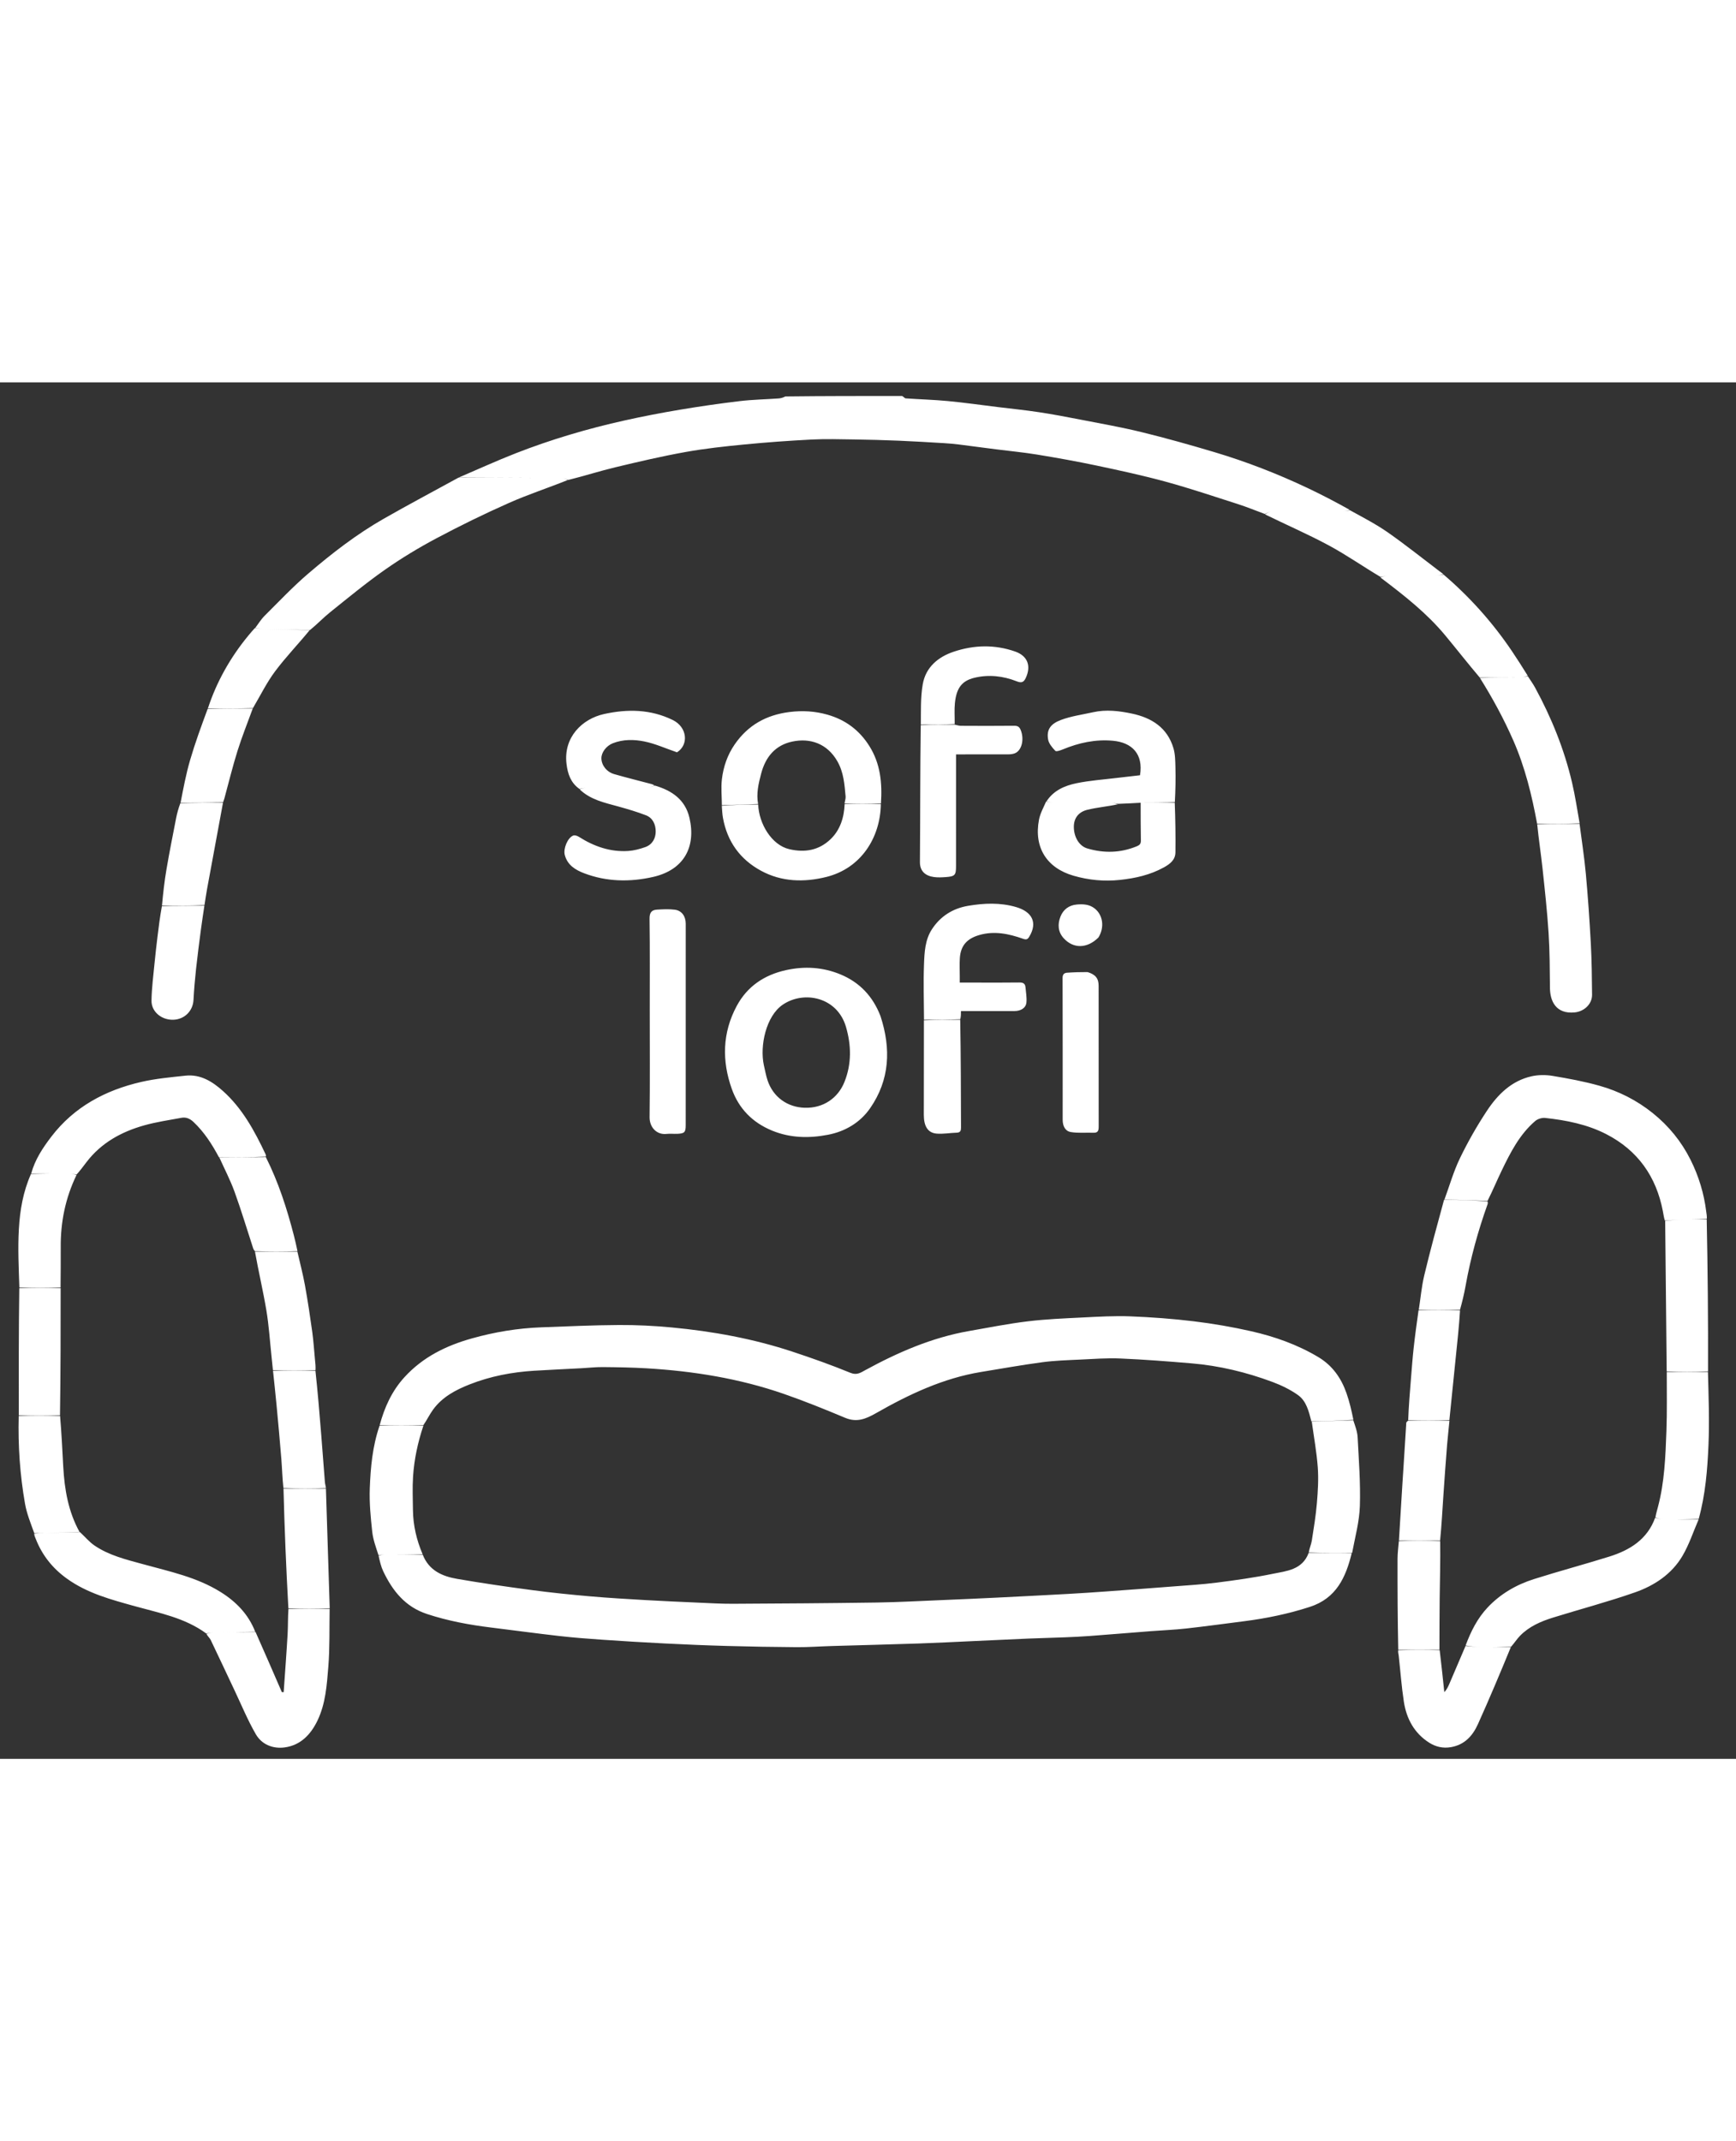 <svg version="1.1" id="Layer_1" xmlns="http://www.w3.org/2000/svg" xmlns:xlink="http://www.w3.org/1999/xlink" x="0px" y="0px"
	 width="900" viewBox="100 -10 1400 1110"  xml:space="preserve">

<rect x="100" y="-10" width="1400" height="1110" fill="#333333" stroke="none"/>

<path fill="#ffffff" opacity="1" stroke="" 
	d="
	M470.095,66.674 
	C485.406,60.129 500.562,53.186 516.063,47.127 
	C544.578,35.981 573.903,27.335 603.784,20.699 
	C618.507,17.429 633.336,14.564 648.211,12.072 
	C664.276,9.381 680.415,7.043 696.59,5.122 
	C707.033,3.882 717.602,3.713 728.106,2.954 
	C729.978,2.819 731.811,2.145 733.331,1.36 
	C764.354,1 795.708,1 827.531,1 
	C828.806,1.664 829.576,2.853 830.423,2.912 
	C841.765,3.699 853.148,4.001 864.458,5.08 
	C877.952,6.368 891.386,8.284 904.845,9.932 
	C915.874,11.284 926.938,12.402 937.919,14.065 
	C949.001,15.743 960.027,17.833 971.031,19.979 
	C987.593,23.209 1004.243,26.118 1020.619,30.129 
	C1040.413,34.977 1060.06,40.498 1079.589,46.335 
	C1105.209,53.994 1130.113,63.67 1154.295,75.102 
	C1165.887,80.581 1177.255,86.534 1188.542,92.823 
	C1186.393,93.581 1184.429,93.965 1182.463,93.97 
	C1163.651,94.016 1144.839,93.933 1126.029,94.09 
	C1124.002,94.107 1121.986,95.409 1119.965,96.115 
	C1112.684,93.424 1105.489,90.464 1098.104,88.095 
	C1078.844,81.914 1059.647,75.458 1040.148,70.122 
	C1021.715,65.077 1002.988,61.039 984.28,57.08 
	C968.385,53.716 952.37,50.866 936.335,48.228 
	C925.378,46.426 914.293,45.401 903.27,43.992 
	C893.227,42.708 883.195,41.333 873.148,40.086 
	C869.238,39.601 865.304,39.253 861.37,39.02 
	C849.185,38.3 837,37.538 824.805,37.035 
	C812.719,36.536 800.622,36.211 788.526,36.035 
	C777.193,35.87 765.831,35.528 754.525,36.107 
	C736.461,37.032 718.402,38.332 700.399,40.079 
	C684.471,41.625 668.506,43.343 652.771,46.175 
	C633.787,49.592 614.961,53.983 596.196,58.492 
	C583.623,61.512 571.276,65.471 558.267,68.706 
	C556.036,67.936 554.377,67.111 552.697,67.067 
	C546.563,66.904 540.422,67.025 534.284,66.997 
	C512.888,66.899 491.491,66.783 470.095,66.674 
z

M406.168,830.994 
	C410.028,816.637 415.951,803.433 426.15,792.252 
	C440.989,775.984 459.724,766.793 480.508,760.957 
	C498.868,755.801 517.547,752.696 536.6,752.009 
	C557.462,751.256 578.327,750.25 599.195,750.139 
	C613.392,750.063 627.648,750.784 641.786,752.117 
	C674.858,755.234 707.447,761.184 739.051,771.628 
	C754.811,776.837 770.488,782.401 785.835,788.702 
	C790.99,790.818 794.117,788.547 797.615,786.637 
	C824.107,772.174 851.535,760.244 881.477,754.991 
	C897.239,752.226 912.968,749.099 928.838,747.176 
	C943.545,745.395 958.409,744.795 973.223,744.058 
	C985.973,743.424 998.776,742.662 1011.509,743.16 
	C1028.603,743.827 1045.721,745.084 1062.7,747.146 
	C1078.232,749.032 1093.735,751.696 1108.993,755.157 
	C1127.956,759.458 1146.246,765.913 1163.108,775.979 
	C1174.529,782.798 1181.609,792.904 1185.879,805.119 
	C1188.286,812.006 1189.96,819.15 1191.441,826.588 
	C1179.905,827.344 1168.892,827.691 1157.562,827.827 
	C1155.455,819.716 1153.568,811.444 1146.695,806.58 
	C1140.518,802.209 1133.451,798.776 1126.334,796.116 
	C1105.158,788.202 1083.267,782.931 1060.698,781.038 
	C1041.653,779.439 1022.584,777.956 1003.494,777.145 
	C992.595,776.682 981.628,777.524 970.704,778.043 
	C960.66,778.52 950.562,778.819 940.615,780.15 
	C924.103,782.359 907.687,785.29 891.243,787.993 
	C860.632,793.025 833.084,806.044 806.486,821.216 
	C798.395,825.831 791.029,828.934 781.631,825.001 
	C765.261,818.151 748.786,811.46 732.025,805.655 
	C696.255,793.266 659.182,787.292 621.486,785.062 
	C609.742,784.367 597.959,784.178 586.191,784.067 
	C580.427,784.013 574.657,784.688 568.888,784.995 
	C556.188,785.672 543.482,786.231 530.789,787.012 
	C512.914,788.113 495.459,791.444 478.764,798.024 
	C467.415,802.497 456.686,808.171 449.277,818.339 
	C446.409,822.275 444.292,826.759 441.374,830.995 
	C429.333,830.995 417.751,830.995 406.168,830.994 
z

M1190.116,934.038 
	C1185.365,953.544 1177.722,970.498 1156.369,977.423 
	C1139.023,983.049 1121.356,986.711 1103.337,989.007 
	C1087.726,990.995 1072.134,993.148 1056.495,994.89 
	C1047.163,995.93 1037.756,996.281 1028.388,997.007 
	C1011.805,998.292 995.23,999.674 978.644,1000.918 
	C972.052,1001.412 965.443,1001.714 958.838,1001.979 
	C948.905,1002.376 938.965,1002.598 929.033,1003.013 
	C914.491,1003.622 899.955,1004.345 885.415,1005.004 
	C870.544,1005.678 855.676,1006.467 840.798,1006.967 
	C817.432,1007.751 794.059,1008.315 770.69,1009.011 
	C761.419,1009.287 752.15,1009.985 742.883,1009.93 
	C723.949,1009.819 705.013,1009.474 686.086,1008.951 
	C669.541,1008.494 653.001,1007.79 636.471,1006.96 
	C619.653,1006.117 602.843,1005.097 586.043,1003.944 
	C574.387,1003.145 562.725,1002.25 551.118,1000.936 
	C532.713,998.853 514.356,996.349 495.97,994.088 
	C478.425,991.93 461.137,988.723 444.283,983.164 
	C426.843,977.411 416.594,964.544 409.106,948.824 
	C407.299,945.031 406.333,940.838 405.329,936.273 
	C407.466,935.479 409.254,935.045 411.045,935.032 
	C420.973,934.963 430.902,934.996 440.911,935.349 
	C445.954,948.175 456.724,952.781 468.583,954.839 
	C488.724,958.335 508.976,961.243 529.243,963.938 
	C544.7,965.993 560.232,967.569 575.769,968.929 
	C590.715,970.237 605.704,971.095 620.685,971.965 
	C634.547,972.77 648.421,973.377 662.293,973.981 
	C671.89,974.399 681.495,974.988 691.093,974.94 
	C729.681,974.746 768.27,974.49 806.854,973.932 
	C824.228,973.68 841.593,972.703 858.959,971.988 
	C873.831,971.377 888.701,970.723 903.567,969.992 
	C922.875,969.044 942.18,968.045 961.482,966.982 
	C971.692,966.419 981.896,965.733 992.095,964.998 
	C1010.007,963.708 1027.916,962.383 1045.82,960.985 
	C1057.631,960.062 1069.48,959.381 1081.222,957.881 
	C1096.305,955.953 1111.41,953.866 1126.29,950.8 
	C1137.461,948.499 1150.177,947.713 1155.358,933.972 
	C1167.262,933.999 1178.689,934.018 1190.116,934.038 
z

M1264.884,648.964 
	C1268.974,637.825 1272.227,626.281 1277.369,615.65 
	C1283.737,602.482 1291.034,589.649 1299.103,577.447 
	C1307.808,564.282 1318.948,553.194 1335.135,549.575 
	C1340.532,548.368 1346.521,548.327 1351.993,549.235 
	C1364.665,551.338 1377.371,553.689 1389.723,557.152 
	C1405.523,561.58 1420.022,568.929 1432.963,579.339 
	C1445.881,589.73 1456.036,602.271 1463.378,616.981 
	C1469.959,630.165 1474.235,644.177 1476.014,658.88 
	C1476.228,660.651 1476.642,662.397 1476.44,664.575 
	C1469.807,664.997 1463.694,664.867 1457.59,665.042 
	C1452.682,665.182 1447.784,665.692 1442.549,665.809 
	C1441.817,663.161 1441.474,660.732 1441.013,658.325 
	C1435.669,630.418 1420.789,609.33 1395.453,596.274 
	C1380.07,588.347 1363.205,585.03 1346.126,583.162 
	C1343.523,582.877 1340.053,583.944 1338.068,585.648 
	C1325.455,596.473 1318.095,611.005 1311.031,625.635 
	C1307.157,633.656 1303.738,641.896 1299.638,650.029 
	C1287.736,649.669 1276.31,649.316 1264.884,648.964 
z

M810.053,500.987 
	C818.69,527.374 817.597,552.491 801.637,575.433 
	C793.59,587 781.476,594.085 767.771,596.724 
	C752.637,599.637 737.408,599.459 722.597,593.36 
	C706.767,586.842 695.838,575.591 690.198,559.862 
	C682.068,537.192 682.532,514.463 694.118,492.888 
	C702.64,477.018 716.419,467.794 733.988,463.946 
	C748.979,460.663 763.621,461.548 777.771,467.405 
	C793.205,473.793 803.892,485.032 810.053,500.987 
M715.996,540.532 
	C716.971,544.622 717.656,548.808 718.975,552.784 
	C723.536,566.534 735.173,574.494 748.808,574.957 
	C763.859,575.469 775.785,567.215 781.028,554.108 
	C786.867,539.508 786.554,524.575 782.258,509.796 
	C775.292,485.827 748.596,480.161 731.36,491.763 
	C717.706,500.954 712.66,525.084 715.996,540.532 
z

M469.792,66.814 
	C491.491,66.783 512.888,66.899 534.284,66.997 
	C540.422,67.025 546.563,66.904 552.697,67.067 
	C554.377,67.111 556.036,67.936 557.872,68.762 
	C542.188,75.083 526.022,80.336 510.564,87.184 
	C490.7,95.983 471.135,105.558 451.951,115.758 
	C437.638,123.368 423.662,131.826 410.394,141.13 
	C395.18,151.799 380.806,163.685 366.292,175.322 
	C360.761,179.757 355.854,184.969 350.011,189.726 
	C337.468,189.415 325.575,189.258 313.686,188.955 
	C311.081,188.889 308.488,188.305 305.89,187.96 
	C308.335,184.736 310.444,181.175 313.283,178.349 
	C324.918,166.768 336.225,154.768 348.678,144.122 
	C367.716,127.848 387.566,112.465 409.394,100.008 
	C429.248,88.678 449.444,77.948 469.792,66.814 
z

M125.165,628 
	C128.186,616.768 134.523,607.241 141.421,598.223 
	C159.75,574.26 184.869,560.848 213.685,554.176 
	C225.409,551.461 237.546,550.366 249.553,549.076 
	C261.75,547.765 271.412,553.904 279.918,561.55 
	C295.458,575.517 305.232,593.544 314.034,612.146 
	C314.314,612.737 314.626,613.311 314.391,614.348 
	C301.533,614.883 289.207,614.964 276.576,614.872 
	C270.94,604.294 264.691,594.588 256.102,586.462 
	C253.179,583.697 250.065,582.357 246.298,583.057 
	C236.226,584.928 226.02,586.403 216.189,589.176 
	C197.928,594.327 181.735,603.174 169.891,618.617 
	C167.232,622.084 164.656,625.615 161.7,628.877 
	C159.568,628.424 157.78,628.04 155.989,628.029 
	C145.715,627.97 135.44,628 125.165,628 
z

M1469.832,906.995 
	C1465.562,916.821 1462.208,927.186 1456.812,936.349 
	C1448.152,951.056 1434.146,960.279 1418.474,965.763 
	C1396.8,973.347 1374.533,979.225 1352.583,986.035 
	C1342.67,989.11 1333.157,993.194 1325.755,1000.832 
	C1323.266,1003.4 1321.332,1006.505 1318.531,1009.68 
	C1310.15,1009.998 1302.381,1010.115 1294.618,1009.954 
	C1290.367,1009.866 1286.126,1009.309 1281.933,1008.585 
	C1286.209,997.126 1291.518,986.597 1299.695,977.91 
	C1310.012,966.951 1322.801,959.547 1337.02,955.042 
	C1357.189,948.652 1377.654,943.196 1397.848,936.878 
	C1414.516,931.663 1428.526,922.957 1434.822,905.502 
	C1437.228,906.22 1439.3,906.919 1441.38,906.946 
	C1450.863,907.066 1460.348,906.997 1469.832,906.995 
z

M365.836,979 
	C365.554,994.588 366.024,1010.236 364.772,1025.746 
	C363.581,1040.498 362.591,1055.565 355.963,1069.26 
	C350.578,1080.388 342.429,1088.987 329.696,1090.751 
	C320.156,1092.072 311.139,1088.51 306.281,1080.094 
	C299.701,1068.693 294.658,1056.404 289.006,1044.471 
	C282.657,1031.067 276.413,1017.613 269.985,1004.247 
	C269.16,1002.53 267.501,1001.214 266.432,999.17 
	C268.762,998.418 270.884,998.065 273.012,998.024 
	C283.955,997.815 294.9,997.687 306.105,997.737 
	C313.343,1014.026 320.319,1030.107 327.296,1046.189 
	C327.788,1046.191 328.281,1046.192 328.773,1046.194 
	C329.847,1030.607 331.043,1015.027 331.94,999.43 
	C332.331,992.638 332.108,985.811 332.622,979 
	C343.999,979.001 354.918,979 365.836,979 
z

M305.844,997.53 
	C294.9,997.687 283.955,997.815 273.012,998.024 
	C270.884,998.065 268.762,998.418 266.292,998.866 
	C249.081,986.222 228.705,982.444 208.951,976.944 
	C189.799,971.611 170.55,966.595 153.949,954.649 
	C142.391,946.332 134.052,935.875 128.883,922.728 
	C128.348,921.368 127.665,920.067 127.567,918.368 
	C130.889,917.998 133.698,918.079 136.501,917.985 
	C145.709,917.679 154.915,917.31 164.428,917.107 
	C168.505,920.835 171.883,924.994 176.12,927.898 
	C187.888,935.963 201.67,939.238 215.173,942.962 
	C236.689,948.896 258.69,953.428 277.988,965.499 
	C290.518,973.337 300.391,983.521 305.844,997.53 
z

M653.005,493 
	C653.001,525.33 652.998,557.16 652.989,588.99 
	C652.988,594.736 652.056,595.723 646.133,595.968 
	C643.305,596.085 640.436,595.718 637.641,596.041 
	C629.359,596.998 623.766,590.427 623.864,582.578 
	C624.222,553.752 623.999,524.919 623.995,496.088 
	C623.991,471.591 624.169,447.091 623.832,422.598 
	C623.765,417.728 625.341,415.454 629.772,415.189 
	C634.579,414.902 639.479,414.629 644.222,415.242 
	C649.82,415.966 653.009,420.562 653.01,426.507 
	C653.017,448.505 653.008,470.502 653.005,493 
z

M1373.834,345.994 
	C1375.558,359.452 1377.675,372.874 1378.911,386.376 
	C1380.622,405.063 1381.912,423.798 1382.921,442.537 
	C1383.661,456.276 1383.811,470.054 1383.93,483.818 
	C1383.996,491.419 1377.46,497.334 1369.921,498.063 
	C1354.703,499.535 1350.075,488.865 1349.963,478.464 
	C1349.803,463.701 1349.817,448.91 1348.868,434.188 
	C1347.738,416.667 1345.829,399.189 1343.945,381.727 
	C1342.684,370.051 1340.877,358.435 1339.698,346.394 
	C1351.333,345.996 1362.583,345.995 1373.834,345.994 
z

M682.167,330.995 
	C682.115,324.005 681.366,316.934 682.175,310.046 
	C683.354,300.002 686.626,290.465 692.471,281.983 
	C703.198,266.417 717.99,258.158 736.737,255.825 
	C747.215,254.521 757.26,255.12 767.29,257.971 
	C781.809,262.099 793.044,270.44 801.135,283.345 
	C810.001,297.486 811.548,313 810.444,329.533 
	C800.334,329.997 790.75,329.997 781.113,329.579 
	C781.374,327.414 782.091,325.63 781.937,323.924 
	C781.064,314.208 780.396,304.523 775.349,295.647 
	C767.196,281.31 753.451,276.6 739.005,279.645 
	C725.236,282.547 717.385,292.028 713.853,305.413 
	C711.717,313.509 709.798,321.578 711.375,329.997 
	C701.333,330.33 691.75,330.662 682.167,330.995 
z

M845.169,503.994 
	C845.113,489.003 844.596,473.995 845.169,459.029 
	C845.534,449.493 846.025,439.583 851.462,431.157 
	C858.297,420.563 868.358,414.22 880.631,412.127 
	C893.541,409.926 906.684,409.38 919.422,413.11 
	C932.219,416.858 937.007,425.495 930.041,437.033 
	C928.714,439.231 927.647,439.602 925.044,438.688 
	C913.534,434.648 901.856,432.114 889.591,435.72 
	C879.758,438.611 874.696,444.236 874.056,454.413 
	C873.754,459.225 874,464.072 873.998,468.903 
	C873.997,470.383 873.997,471.863 873.997,474.003 
	C878.527,474.003 882.789,474.003 887.051,474.003 
	C898.713,474.003 910.377,474.106 922.036,473.933 
	C925.074,473.887 926.765,474.775 927.016,477.826 
	C927.352,481.904 928.157,486.041 927.76,490.054 
	C927.319,494.504 923.284,496.976 917.996,496.985 
	C903.861,497.01 889.726,496.994 874.967,496.994 
	C874.967,499.247 874.967,501.175 874.441,503.549 
	C864.333,503.995 854.751,503.994 845.169,503.994 
z

M1281.881,1008.963 
	C1286.126,1009.309 1290.367,1009.866 1294.618,1009.954 
	C1302.381,1010.115 1310.15,1009.998 1318.375,1009.995 
	C1309.885,1030.667 1301.148,1051.436 1291.897,1071.973 
	C1287.655,1081.391 1281.13,1088.688 1270.03,1090.573 
	C1263.649,1091.656 1257.854,1090.289 1252.674,1087.014 
	C1240.523,1079.333 1234.225,1067.606 1232.121,1053.786 
	C1230.246,1041.473 1229.347,1029.012 1227.972,1016.622 
	C1227.83,1015.344 1227.381,1014.101 1227.578,1012.42 
	C1239,1011.999 1249.916,1011.999 1261.037,1012.375 
	C1262.416,1023.904 1263.59,1035.058 1264.765,1046.213 
	C1266.923,1043.927 1268,1041.444 1269.064,1038.956 
	C1273.339,1028.959 1277.609,1018.961 1281.881,1008.963 
z

M943.951,327.893 
	C949.655,319.032 958.708,315.185 968.276,313.225 
	C978.811,311.066 989.638,310.323 1000.343,309.011 
	C1006.681,308.234 1013.03,307.55 1019.365,306.824 
	C1022.177,289.719 1012.944,280.402 997.47,278.996 
	C983.377,277.715 970.043,280.636 957.09,285.985 
	C955.156,286.784 951.836,287.947 951.053,287.128 
	C948.555,284.518 945.806,281.247 945.232,277.878 
	C943.902,270.063 947.203,265.383 955.585,262.237 
	C963.841,259.139 972.818,257.941 981.501,256.005 
	C992.016,253.659 1002.519,254.926 1012.808,257.098 
	C1028.734,260.46 1041.416,268.434 1046.324,284.99 
	C1047.786,289.92 1047.798,295.363 1047.932,300.585 
	C1048.166,309.74 1047.981,318.906 1047.444,328.533 
	C1037.907,329.013 1028.897,329.029 1019.44,329.024 
	C1013.366,329.351 1007.739,329.698 1001.72,329.883 
	C999.203,329.48 997.078,329.041 994.952,329.032 
	C980.025,328.972 965.098,329.043 950.171,328.951 
	C948.095,328.938 946.024,328.262 943.951,327.893 
z

M869.832,265.995 
	C871.522,266.328 873.211,266.943 874.903,266.952 
	C889.222,267.029 903.543,267.086 917.861,266.922 
	C920.811,266.888 922.159,267.817 923.23,270.552 
	C926.092,277.86 924.062,286.809 918.515,289.084 
	C916.918,289.74 915.042,289.954 913.292,289.963 
	C899.351,290.031 885.41,290.001 871,290.001 
	C871,292.236 871,294.021 871,295.806 
	C870.996,323.946 870.992,352.086 870.987,380.226 
	C870.985,387.379 870.095,388.408 862.717,388.943 
	C859.57,389.171 856.346,389.329 853.239,388.911 
	C846.227,387.968 841.815,384.136 841.875,376.818 
	C842.177,340.188 842.018,303.555 842.553,266.459 
	C852,265.996 860.916,265.995 869.832,265.995 
z

M1019.887,329.044 
	C1028.897,329.029 1037.907,329.013 1047.375,328.997 
	C1047.889,342.322 1048.093,355.651 1047.932,368.975 
	C1047.858,375.097 1043.6,378.368 1038.6,381.122 
	C1027.53,387.222 1015.706,389.868 1003.172,391.222 
	C990.323,392.611 977.902,391.339 965.792,387.856 
	C944.226,381.654 933.6,365.104 937.91,342.591 
	C938.86,337.629 941.462,332.983 943.627,328.042 
	C946.024,328.262 948.095,328.938 950.171,328.951 
	C965.098,329.043 980.025,328.972 994.952,329.032 
	C997.078,329.041 999.203,329.48 1001.484,330.244 
	C993.434,332.002 985.097,332.697 977.059,334.63 
	C969.565,336.432 966.051,341.583 966.002,348.257 
	C965.943,356.435 970.166,363.864 976.866,365.847 
	C990.316,369.828 1003.702,369.491 1016.824,364.072 
	C1019.017,363.166 1020.122,362.105 1020.068,359.472 
	C1019.86,349.333 1019.924,339.188 1019.887,329.044 
z

M1373.9,345.58 
	C1362.583,345.995 1351.333,345.996 1339.624,345.996 
	C1335.358,322.881 1329.843,300.275 1320.378,278.709 
	C1312.714,261.245 1303.668,244.584 1293.5,228.357 
	C1304.657,228.019 1315.483,228.064 1326.307,227.952 
	C1328.226,227.932 1330.137,227.259 1332.052,226.887 
	C1334.048,229.992 1336.249,232.985 1338.008,236.219 
	C1351.177,260.424 1361.46,285.792 1367.76,312.647 
	C1370.278,323.382 1371.923,334.32 1373.9,345.58 
z

M628.224,315.166 
	C641.862,319.152 652.6,326.489 656.009,341.151 
	C661.489,364.717 651.474,383.158 626.772,388.801 
	C608.096,393.068 589.195,392.772 571.018,385.831 
	C564.037,383.166 557.557,379.256 555.442,371.003 
	C554.168,366.033 557.763,357.094 562.366,355.415 
	C563.586,354.969 565.592,355.682 566.848,356.479 
	C579.02,364.198 592.117,368.832 606.667,367.884 
	C611.284,367.584 615.954,366.313 620.347,364.768 
	C626.072,362.753 628.81,357.72 628.792,352.11 
	C628.775,346.674 626.562,341.276 620.966,339.118 
	C613.738,336.331 606.264,334.118 598.787,332.051 
	C587.667,328.977 576.272,326.674 567.431,318.182 
	C569.598,317.42 571.558,317.034 573.518,317.028 
	C589.628,316.979 605.739,317.067 621.848,316.918 
	C623.979,316.898 626.099,315.777 628.224,315.166 
z

M682.095,331.437 
	C691.75,330.662 701.333,330.33 711.447,330.432 
	C711.988,345.703 722.162,363.11 736.545,366.443 
	C749.297,369.398 760.362,367.254 769.535,358.652 
	C777.511,351.173 780.736,340.955 781.167,329.996 
	C790.75,329.997 800.334,329.997 810.375,329.996 
	C809.956,357.104 794.439,381.854 766.367,388.838 
	C748.462,393.293 730.379,392.872 713.709,383.821 
	C696.799,374.64 686.441,360.25 683.023,341.15 
	C682.477,338.098 682.345,334.971 682.095,331.437 
z

M1442.882,666.038 
	C1447.784,665.692 1452.682,665.182 1457.59,665.042 
	C1463.694,664.867 1469.807,664.997 1476.375,664.995 
	C1477.209,705.684 1477.586,746.374 1477.44,787.53 
	C1466,787.995 1455.084,787.995 1444.102,787.53 
	C1443.652,746.723 1443.267,706.38 1442.882,666.038 
z

M1444.167,787.994 
	C1455.084,787.995 1466,787.995 1477.375,787.995 
	C1477.888,807.631 1478.64,827.298 1477.804,846.898 
	C1476.954,866.825 1475.365,886.797 1469.899,906.592 
	C1460.348,906.997 1450.863,907.066 1441.38,906.946 
	C1439.3,906.919 1437.228,906.22 1435.018,905.194 
	C1435.592,902.055 1436.33,899.562 1437.001,897.052 
	C1442.396,876.875 1443.126,856.141 1443.893,835.471 
	C1444.479,819.663 1444.111,803.821 1444.167,787.994 
z

	M1332.021,226.528 
	C1330.137,227.259 1328.226,227.932 1326.307,227.952 
	C1315.483,228.064 1304.657,228.019 1293.355,228.036 
	C1283.814,216.76 1274.882,205.366 1265.654,194.216 
	C1250.81,176.28 1232.633,162.009 1214.189,148.061 
	C1213.938,147.872 1213.57,147.837 1213.447,147.182 
	C1215.594,146.425 1217.55,146.041 1219.507,146.032 
	C1232.109,145.977 1244.712,146.055 1257.313,145.956 
	C1259.585,145.938 1261.851,145.304 1264.12,144.955 
	C1285.288,163.038 1303.68,183.609 1319.261,206.677 
	C1323.604,213.107 1327.753,219.668 1332.021,226.528 
	z
	
	M977.052,465.535 
	C983.404,467.458 985.988,470.581 985.992,476.643 
	C986.017,514.438 985.974,552.232 986.033,590.027 
	C986.038,593.103 985.671,595.244 981.857,595.105 
	C975.712,594.881 969.437,595.563 963.45,594.522 
	C958.885,593.729 956.997,589.428 956.999,584.665 
	C957.011,546.538 957.03,508.41 956.927,470.283 
	C956.919,467.48 958.111,466.236 960.501,466.062 
	C965.901,465.671 971.318,465.512 977.052,465.535 
	z

M1190.436,933.824 
	C1178.689,934.018 1167.262,933.999 1155.423,933.591 
	C1156.011,930.112 1157.43,927.087 1157.931,923.918 
	C1159.514,913.903 1161.156,903.868 1162.008,893.776 
	C1162.815,884.225 1163.417,874.535 1162.725,865.007 
	C1161.826,852.632 1159.559,840.356 1157.88,828.037 
	C1168.892,827.691 1179.905,827.344 1191.375,826.997 
	C1192.883,831.558 1194.621,836.084 1194.861,840.688 
	C1195.825,859.131 1197.253,877.627 1196.672,896.045 
	C1196.276,908.617 1192.835,921.092 1190.436,933.824 
z

M440.831,934.994 
	C430.902,934.996 420.973,934.963 411.045,935.032 
	C409.254,935.045 407.466,935.479 405.286,935.882 
	C403.268,929.653 400.887,923.342 400.182,916.849 
	C398.922,905.249 397.772,893.504 398.214,881.883 
	C398.858,864.957 400.369,847.993 406.085,831.379 
	C417.751,830.995 429.333,830.995 441.433,831.377 
	C436.938,844.802 434.026,858.357 433.112,872.241 
	C432.519,881.234 432.909,890.299 433.019,899.329 
	C433.17,911.74 435.953,923.604 440.831,934.994 
z

M115.166,822.995 
	C115.118,788.971 115.071,754.947 115.552,720.461 
	C126.999,719.997 137.917,719.996 148.906,720.459 
	C148.93,754.947 148.882,788.971 148.376,822.997 
	C137,822.997 126.083,822.996 115.166,822.995 
z

M627.891,315.059 
	C626.099,315.777 623.979,316.898 621.848,316.918 
	C605.739,317.067 589.628,316.979 573.518,317.028 
	C571.558,317.034 569.598,317.42 567.294,317.868 
	C560.339,312.931 557.886,305.962 556.875,297.765 
	C554.228,276.294 569.402,261.383 587.099,257.467 
	C606.062,253.271 624.813,253.558 642.622,262.318 
	C654.179,268.003 655.685,282.159 645.979,288.331 
	C636.789,285.18 628.425,281.356 619.646,279.577 
	C611.317,277.89 602.51,277.757 594.197,281.033 
	C588.904,283.119 584.886,288.495 585,293.246 
	C585.133,298.808 589.2,304.164 595.366,305.929 
	C605.476,308.823 615.695,311.337 625.86,314.042 
	C626.464,314.203 626.994,314.643 627.891,315.059 
z

M339.836,690.998 
	C341.891,700.016 344.271,708.975 345.923,718.066 
	C348.2,730.594 350.08,743.202 351.834,755.816 
	C352.852,763.133 353.277,770.532 354.001,777.891 
	C354.272,780.649 354.637,783.397 354.438,786.573 
	C342.667,786.996 331.417,786.995 320.102,786.549 
	C319.694,782.678 319.371,779.25 319.004,775.827 
	C317.66,763.289 316.883,750.656 314.8,738.241 
	C312.142,722.4 308.425,706.737 305.622,690.998 
	C317.332,690.999 328.584,690.998 339.836,690.998 
z

M1263.973,144.64 
	C1261.851,145.304 1259.585,145.938 1257.313,145.956 
	C1244.712,146.055 1232.109,145.977 1219.507,146.032 
	C1217.55,146.041 1215.594,146.425 1213.293,146.875 
	C1199.197,138.501 1185.842,129.151 1171.589,121.468 
	C1154.902,112.473 1137.432,104.93 1120.133,96.436 
	C1121.986,95.409 1124.002,94.107 1126.029,94.09 
	C1144.839,93.933 1163.651,94.016 1182.463,93.97 
	C1184.429,93.965 1186.393,93.581 1188.703,93.136 
	C1199.18,98.913 1209.717,104.347 1219.346,111.08 
	C1233.45,120.943 1246.901,131.739 1260.639,142.127 
	C1261.667,142.905 1262.762,143.595 1263.973,144.64 
z

M1228.167,923.997 
	C1229.09,908.914 1230.008,893.83 1230.941,878.747 
	C1231.276,873.331 1231.655,867.917 1231.995,862.501 
	C1232.695,851.34 1233.375,840.177 1234.1,829.018 
	C1234.128,828.581 1234.532,828.169 1235.422,827.371 
	C1247,826.997 1257.917,826.996 1268.904,827.427 
	C1268.32,834.026 1267.531,840.183 1267.04,846.364 
	C1265.949,860.098 1264.944,873.839 1264.023,887.585 
	C1263.209,899.717 1262.557,911.86 1261.375,923.998 
	C1250,923.998 1239.083,923.998 1228.167,923.997 
z

M365.902,978.535 
	C354.918,979 343.999,979.001 332.557,978.536 
	C330.743,946.048 329.453,914.025 328.621,882.003 
	C340.332,882.003 351.585,882.003 362.837,882.003 
	C363.881,914.025 364.924,946.048 365.902,978.535 
z

M115.096,823.459 
	C126.083,822.996 137,822.997 148.446,823.461 
	C149.648,837.412 150.264,850.904 151.007,864.388 
	C152.018,882.743 155.069,900.607 164.121,916.965 
	C154.915,917.31 145.709,917.679 136.501,917.985 
	C133.698,918.079 130.889,917.998 127.625,917.996 
	C124.784,910.085 121.589,902.317 120.172,894.237 
	C116.097,871.007 114.466,847.528 115.096,823.459 
z

M362.881,881.58 
	C351.585,882.003 340.332,882.003 328.557,881.544 
	C327.672,873.508 327.509,865.917 326.906,858.36 
	C325.733,843.655 324.358,828.966 322.979,814.278 
	C322.124,805.176 321.109,796.088 320.167,786.994 
	C331.417,786.995 342.667,786.996 354.375,786.995 
	C356.228,804.019 357.647,821.042 359.009,838.071 
	C360.043,851.009 360.985,863.955 362.024,876.892 
	C362.139,878.329 362.616,879.737 362.881,881.58 
z

M148.835,719.995 
	C137.917,719.996 126.999,719.997 115.623,719.997 
	C115.111,704.227 114.309,688.417 115.22,672.705 
	C116.091,657.661 118.596,642.687 124.994,628.336 
	C135.44,628 145.715,627.97 155.989,628.029 
	C157.78,628.04 159.568,628.424 161.673,629.241 
	C152.64,647.956 148.805,667.294 148.973,687.567 
	C149.063,698.375 148.89,709.186 148.835,719.995 
z

M1264.564,649.158 
	C1276.31,649.316 1287.736,649.669 1299.591,650.422 
	C1299.902,651.463 1299.871,652.132 1299.656,652.735 
	C1291.997,674.19 1285.939,696.069 1281.933,718.513 
	C1280.767,725.042 1279.21,731.5 1277.373,737.992 
	C1266,737.993 1255.084,737.993 1244.168,737.993 
	C1245.604,728.68 1246.421,719.22 1248.601,710.085 
	C1253.453,689.755 1258.988,669.587 1264.564,649.158 
z

M1243.971,738.362 
	C1255.084,737.993 1266,737.993 1277.445,738.426 
	C1276.636,751.415 1275.267,763.967 1273.968,776.527 
	C1272.229,793.347 1270.543,810.172 1268.833,826.995 
	C1257.917,826.996 1247,826.997 1235.625,826.996 
	C1236.07,815.743 1236.954,804.488 1237.883,793.238 
	C1238.558,785.074 1239.143,776.899 1240.037,768.758 
	C1241.137,758.733 1242.516,748.738 1243.971,738.362 
z

M264.834,411.994 
	C263.891,418.437 262.867,424.868 262.022,431.323 
	C260.644,441.853 259.252,452.385 258.113,462.942 
	C257.214,471.267 256.483,479.621 256.05,487.982 
	C255.586,496.934 248.765,503.786 239.586,503.992 
	C230.251,504.202 222.035,497.526 222.178,488.525 
	C222.342,478.216 223.732,467.922 224.71,457.633 
	C225.36,450.791 226.181,443.965 226.996,437.14 
	C227.965,429.035 229.009,420.939 230.551,412.418 
	C242.333,411.996 253.583,411.995 264.834,411.994 
z

M1228.097,924.455 
	C1239.083,923.998 1250,923.998 1261.445,924.462 
	C1261.649,940.155 1261.233,955.385 1261.028,970.618 
	C1260.843,984.41 1260.889,998.205 1260.833,1011.999 
	C1249.916,1011.999 1239,1011.999 1227.625,1011.999 
	C1227.112,987.562 1227.003,963.126 1227.049,938.69 
	C1227.057,934.097 1227.685,929.505 1228.097,924.455 
z

M264.901,411.566 
	C253.583,411.995 242.333,411.996 230.624,411.996 
	C231.515,402.178 232.606,392.317 234.275,382.555 
	C236.625,368.812 239.362,355.134 242.024,341.446 
	C242.79,337.503 243.866,333.619 245.442,329.353 
	C257.333,328.996 268.583,328.995 279.832,328.995 
	C275.541,352.214 271.234,375.43 266.971,398.655 
	C266.211,402.799 265.632,406.976 264.901,411.566 
z

M869.901,265.531 
	C860.916,265.995 852,265.996 842.626,265.996 
	C842.74,255.161 842.305,244.154 844.136,233.537 
	C846.513,219.746 856.472,211.414 869.201,207.165 
	C885.537,201.712 902.245,201.288 918.708,207.066 
	C928.804,210.61 931.805,218.799 927.108,228.626 
	C925.467,232.059 923.485,232.467 919.99,231.09 
	C908.93,226.73 897.372,225.426 885.794,228.227 
	C875.405,230.741 871.295,236.866 870.09,248.584 
	C869.53,254.025 869.978,259.57 869.901,265.531 
z

M339.903,690.588 
	C328.584,690.998 317.332,690.999 305.543,690.608 
	C304.737,689.627 304.411,689.057 304.211,688.445 
	C299.225,673.178 294.613,657.776 289.145,642.683 
	C285.72,633.23 281.013,624.242 276.881,615.044 
	C289.207,614.964 301.533,614.883 314.386,614.743 
	C324.556,634.955 331.383,656.211 336.986,677.893 
	C338.04,681.973 338.978,686.083 339.903,690.588 
z

M279.911,328.602 
	C268.583,328.995 257.333,328.996 245.626,328.996 
	C247.839,317.512 250.015,305.885 253.309,294.584 
	C257.326,280.803 262.282,267.297 267.458,253.335 
	C280,252.997 291.916,252.996 303.833,252.996 
	C299.702,264.361 295.166,275.6 291.55,287.128 
	C287.583,299.774 284.469,312.688 280.967,325.481 
	C280.712,326.41 280.319,327.301 279.911,328.602 
z

M845.097,504.458 
	C854.751,503.994 864.333,503.995 874.373,503.995 
	C874.884,532.926 874.925,561.859 875.012,590.792 
	C875.019,593.249 874.655,594.956 871.597,595.046 
	C866.18,595.206 860.721,596.245 855.372,595.805 
	C848.328,595.225 845.029,589.952 845.019,580.755 
	C844.991,555.478 845.019,530.2 845.097,504.458 
z

M303.989,252.669 
	C291.916,252.996 280,252.997 267.625,252.997 
	C274.68,231.436 285.731,211.866 300.242,194.245 
	C301.905,192.226 303.594,190.227 305.581,188.089 
	C308.488,188.305 311.081,188.889 313.686,188.955 
	C325.575,189.258 337.468,189.415 349.703,189.863 
	C340.615,200.982 330.563,211.398 321.948,222.891 
	C315.102,232.024 310.015,242.476 303.989,252.669 
z

M985.859,437.63 
	C976.77,446.666 965.683,446.876 957.816,438.258 
	C953.109,433.103 952.831,426.881 955.226,420.786 
	C957.471,415.073 962.12,411.606 968.347,411.066 
	C973.436,410.626 978.494,410.816 982.863,414.302 
	C989.614,419.689 990.788,429.572 985.859,437.63 
z


"
/>
</svg>